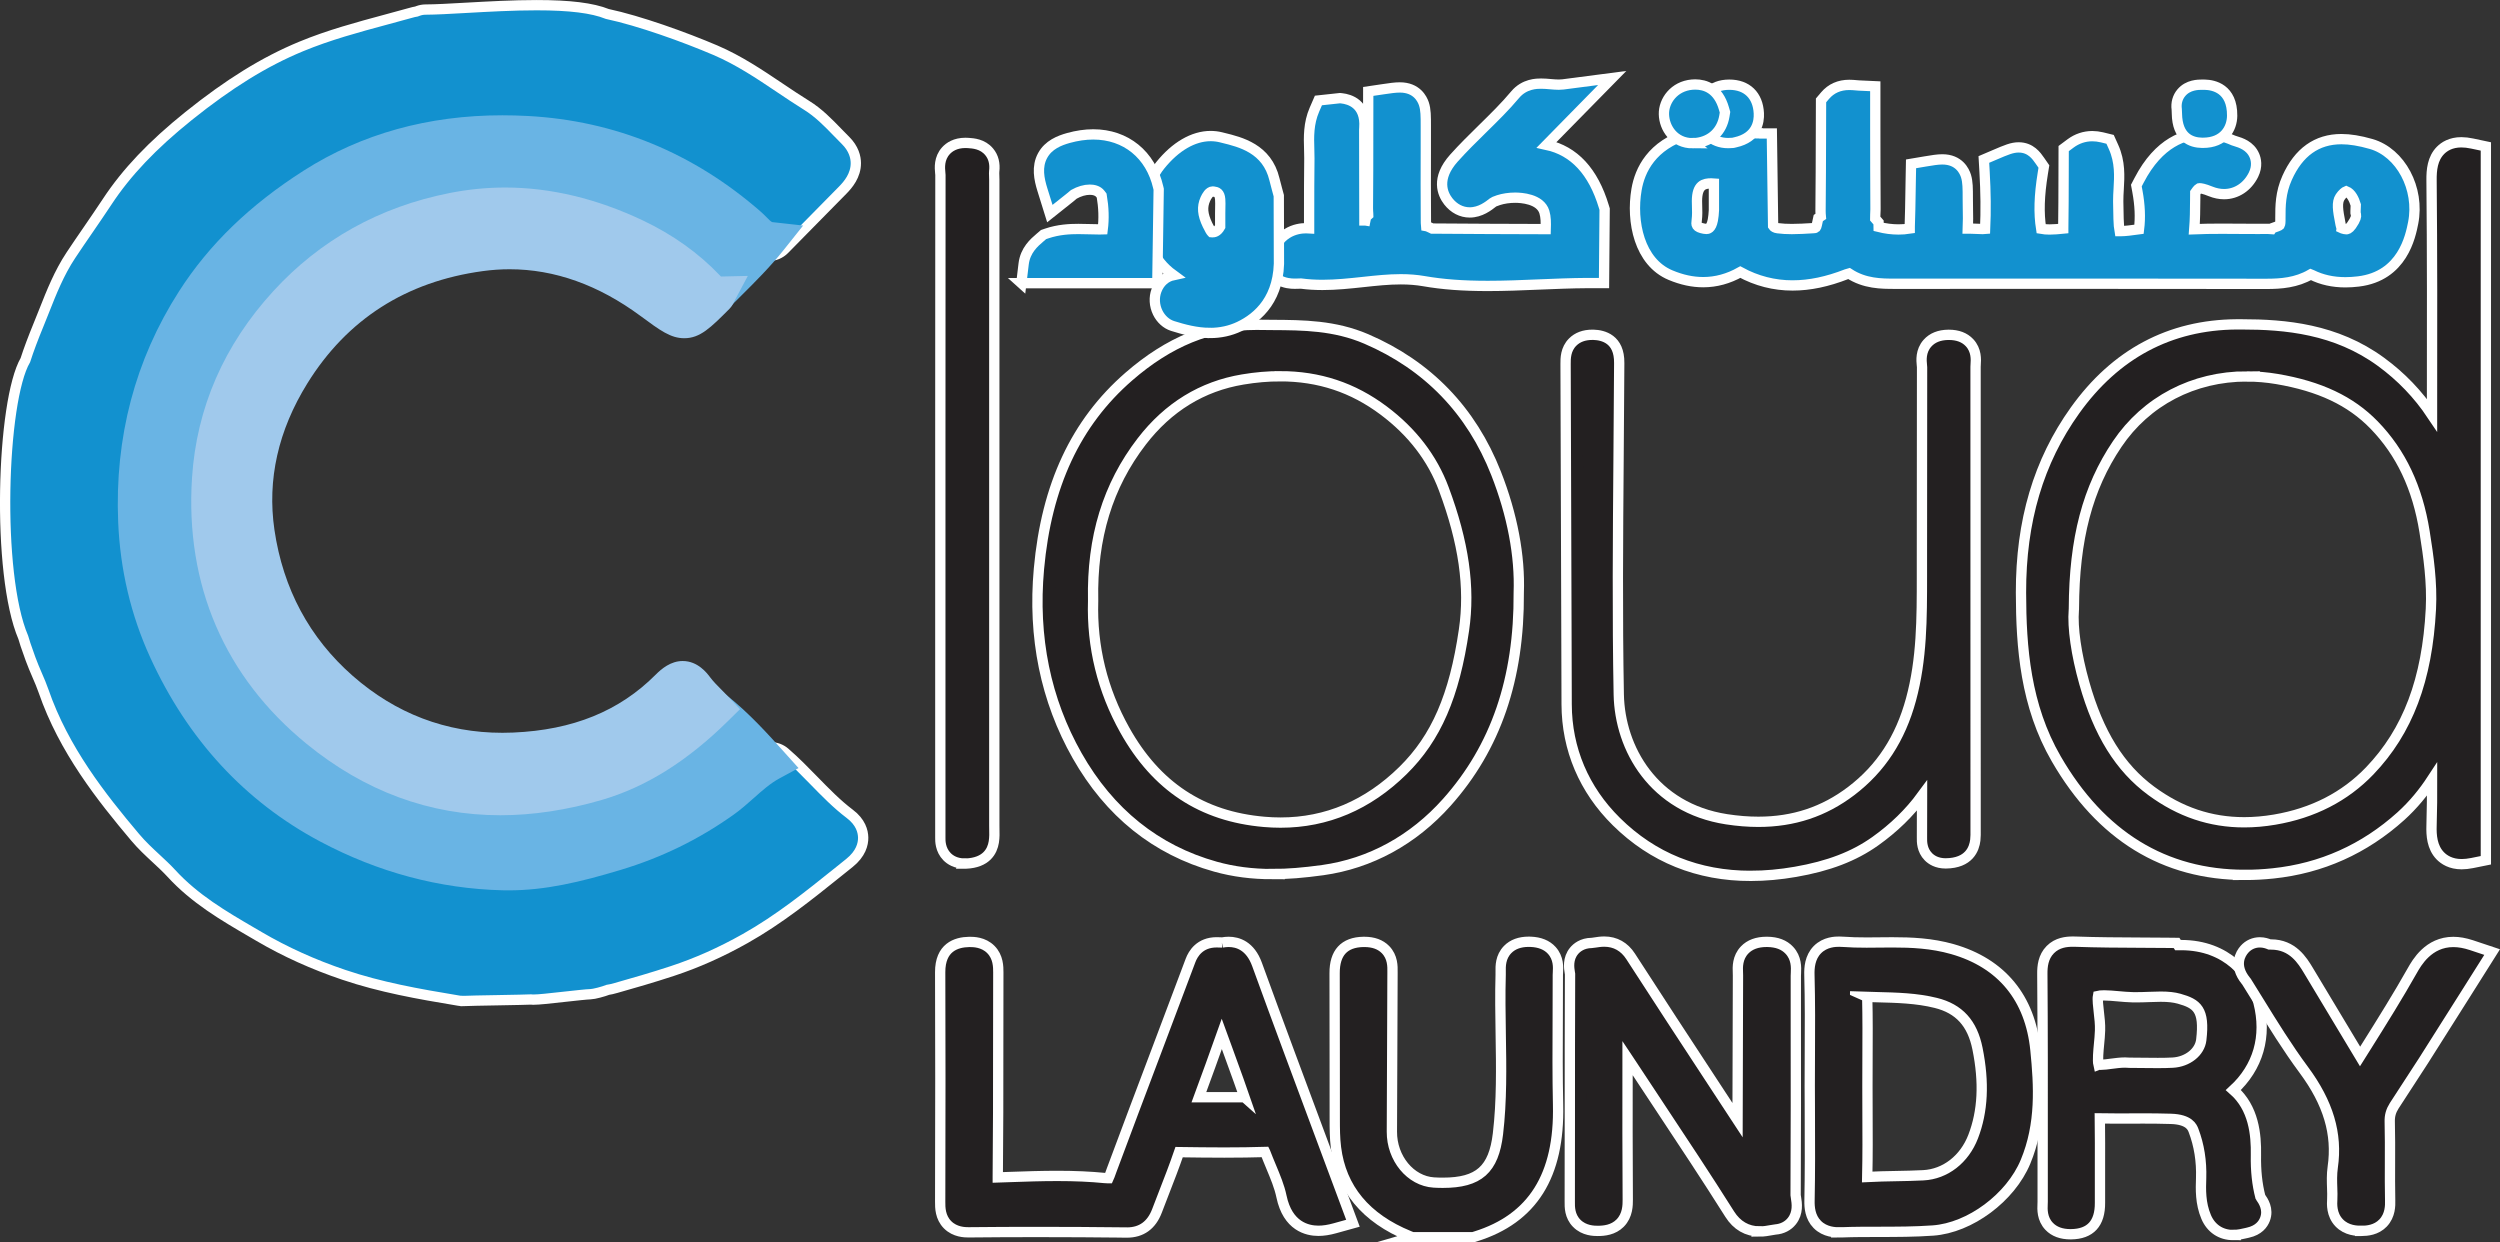 <?xml version="1.0" encoding="UTF-8"?>
<svg id="Layer_2" data-name="Layer 2" xmlns="http://www.w3.org/2000/svg" viewBox="0 0 728.58 362.06">
  <rect x="0" y="0" width="728.58" height="362.06" fill="#333333" stroke="none"/>
  <defs>
    <style>
      .cls-1 {
        fill: #a0c9ec;
      }

      .cls-2, .cls-3 {
        stroke: #fff;
        stroke-miterlimit: 10;
        stroke-width: 3px;
      }

      .cls-2, .cls-4 {
        fill: #232021;
      }

      .cls-3, .cls-5 {
        fill: #1291cf;
      }

      .cls-6 {
        fill: #69b4e4;
      }
    </style>
  </defs>
  <g id="Layer_1-2" data-name="Layer 1">
    <path class="cls-2" d="m654.27,254.97c-23.52,0-42.02-11.37-55-33.79-8.99-15.53-10.26-32.47-10.29-48.47-.04-20.86,5.11-38.23,15.75-53.11,11.79-16.48,27.63-24.92,47.07-25.07.48,0,.97,0,1.45,0,12.72,0,27.49,1.3,40.65,10.93,5.89,4.31,10.82,9.44,14.87,15.5,0-1.67,0-3.35,0-5.02.03-20.79.06-42.28-.14-63.41-.03-2.97.26-6.33,2.63-8.72,1.06-1.07,2.97-2.34,6.05-2.34.97,0,2.01.12,3.19.37l3.96.84v208.03l-4.01.81c-1.11.22-2.11.33-3.05.33-3.2,0-5.15-1.33-6.23-2.44-2.42-2.49-2.63-6.02-2.54-8.81.14-4.47.17-9,.16-13.5-2.5,3.82-5.46,7.46-9.07,10.73-10.65,9.61-23.19,15.24-37.3,16.71-2.77.29-5.51.44-8.16.44Zm.53-145.27c-15.56,0-29.33,7.18-37.78,19.71-8.64,12.81-12.53,27.59-12.62,47.91v.19s-.02.19-.02.19c-.42,5.2.69,12.98,3.05,21.35,4.16,14.72,10.37,24.72,19.56,31.47,8.36,6.14,17.21,9.12,27.05,9.12h0c2.85,0,5.83-.26,8.85-.77,11.17-1.89,20.5-6.68,27.73-14.22,11.09-11.58,16.76-26.58,17.82-47.19.39-7.66-.69-15.3-1.84-22.47-2.06-12.88-6.88-23.07-14.71-31.13-6.83-7.03-15.84-11.29-28.35-13.41-2.92-.49-5.86-.74-8.75-.74Z"/>
    <path class="cls-4" d="m712.55,208.71c-3.92,9.41-8.48,18.45-16.18,25.4-9.79,8.84-21.16,14.06-34.46,15.45-26.49,2.77-45.44-8.64-58.31-30.89-8.16-14.1-9.59-29.87-9.62-45.97-.04-18.34,4.18-35.32,14.81-50.19,10.4-14.54,24.44-22.83,43.05-22.98,14.07-.11,27.34,1.34,39.1,9.96,9.73,7.12,16.23,16.49,20.47,27.59.36.93.38,1.91,2.1,2.49.09-1.8.24-3.48.24-5.15.01-27.31.14-54.63-.12-81.94-.04-4.72.95-6.79,5.83-5.76v199.89c-4.93,1-5.98-1.23-5.83-5.86.33-10.7.06-21.43.03-32.14.64-.59,1.04-1.5.02-1.74-1.45-.34-1.07,1.01-1.14,1.84Zm-113.15-31.42c-.5,6.18.87,14.77,3.23,23.11,3.78,13.4,9.86,25.66,21.41,34.14,11.82,8.68,24.93,11.75,39.7,9.25,12.05-2.04,22.36-7.19,30.5-15.69,13.33-13.92,18.23-31.53,19.2-50.39.41-7.92-.65-15.7-1.9-23.52-2.07-12.91-6.93-24.42-16.06-33.82-8.47-8.72-19.13-12.83-31.1-14.85-20.08-3.4-39.9,3.88-51.51,21.1-9.85,14.61-13.39,30.82-13.47,50.68Zm114.9-35.95c-.33-.3-.52-.48-.71-.65-.26.3-.55.58-.74.92-.03.05.48.55.55.5.33-.18.59-.49.9-.77Z"/>
    <path class="cls-2" d="m411.59,360.56l-.91-.37c-12.66-5.16-19.84-13.82-21.33-25.74-.36-2.85-.36-5.64-.36-8.34v-.78c-.01-6-.01-11.99-.01-17.99,0-7.83,0-15.65-.03-23.47v-.23c-.03-5.96,2.79-9.04,8.38-9.14h.29c2.62,0,4.69.75,6.15,2.24,2.13,2.17,2.08,4.93,2.05,6.57v.54c-.04,6.82-.06,13.63-.08,20.45-.02,8.5-.04,17.01-.1,25.51-.05,7.75,5.43,14.39,12.21,14.81.91.06,1.8.08,2.64.08,10.48,0,14.83-3.87,16.06-14.26,1.13-9.53.97-19.41.81-28.97-.09-5.69-.19-11.58-.02-17.42,0-.27,0-.54,0-.8-.03-1.63-.09-4.35,2.05-6.54,1.46-1.49,3.52-2.25,6.12-2.25.18,0,.37,0,.56.01,2.67.1,4.74.94,6.16,2.5,2.04,2.25,1.89,4.97,1.8,6.44-.01.23-.03.46-.03.7,0,4.29-.01,8.57-.03,12.86-.04,8.21-.08,16.7.1,25.01.47,20.62-7.4,33.17-24.05,38.36l-.73.23h-17.73Z"/>
    <path class="cls-4" d="m412.56,355.56c-9.91-4.03-16.86-10.59-18.25-21.73-.35-2.81-.32-5.67-.32-8.51-.03-13.82.02-27.65-.04-41.47,0-2.5-.14-4.29,3.48-4.35,3.79-.07,3.4,1.92,3.38,4.32-.08,15.32-.07,30.64-.17,45.95-.07,10.42,7.52,19.25,16.9,19.83,16.79,1.04,22.56-6.56,23.98-18.58,1.84-15.58.38-31.22.83-46.83.07-2.44-.69-4.88,3.55-4.72,3.96.15,3.11,2.49,3.12,4.65.03,12.66-.21,25.32.07,37.97.36,15.7-3.93,28.29-20.54,33.47h-15.99Z"/>
    <g>
      <path class="cls-3" d="m134.7,291.71c-.35,0-.7-.03-1.04-.09-11.97-1.98-22.75-3.91-33.45-7.52-8.82-2.97-17.13-6.73-24.71-11.18l-2.19-1.28c-8.12-4.74-16.52-9.64-23.36-17.1-1.35-1.47-2.84-2.85-4.42-4.32-2.07-1.92-4.21-3.9-6.17-6.24-9.81-11.64-20.77-25.49-26.67-42.59-.51-1.49-1.17-3.02-1.87-4.64-.65-1.52-1.33-3.09-1.92-4.72-1.34-3.68-1.87-5.36-2.12-6.27-7.91-18.48-6.3-68.99.62-80.83,1-3.09,2.22-6.34,3.9-10.43.53-1.29,1.04-2.59,1.56-3.89,2.15-5.44,4.37-11.05,7.81-16.24,1.66-2.51,3.39-5.02,5.06-7.45,1.82-2.65,3.7-5.4,5.48-8.09,5.66-8.6,13.2-16.54,23.73-25,11.74-9.43,22.16-15.87,32.77-20.26,8.16-3.38,16.61-5.65,24.79-7.86,2.29-.62,4.6-1.24,6.92-1.89.85-.24,1.45-.39,1.98-.47.12-.04.26-.1.42-.16.71-.26,1.45-.4,2.2-.4,2.95-.01,7.05-.24,11.8-.51,6.42-.36,13.7-.77,20.56-.77,9.69,0,16.24.81,20.61,2.56,9.34,1.99,22.49,6.72,31.51,10.57,6.84,2.93,12.89,7,18.74,10.93,2.55,1.71,5.18,3.49,7.79,5.1,3.53,2.18,6.33,5.07,9.04,7.87.77.79,1.53,1.59,2.31,2.35,2.49,2.45,3.03,4.96,3.04,6.63.02,3.59-2.21,6.27-3.9,7.97-4.1,4.15-8.18,8.31-12.27,12.46l-4.65,4.73c-1.2,1.22-2.86,1.91-4.56,1.91-.58,0-1.16-.08-1.72-.24-2.89-.81-4.73-2.69-6.08-4.06-.37-.38-.71-.73-1.02-.99-17.93-15.69-38.77-24.27-61.93-25.51-2.32-.12-4.64-.19-6.9-.19-19.94,0-37.11,4.76-52.47,14.54-14.46,9.21-25.35,19.72-33.31,32.13-11.84,18.46-17.13,38.57-16.17,61.47.52,12.58,3.35,24.57,8.4,35.63,10.17,22.26,24.95,38.31,45.19,49.07,15.47,8.22,31.85,12.61,48.67,13.03.5.01.99.02,1.48.02,9.52,0,18.84-2.22,29.91-5.56,10.8-3.26,20.53-8,29.73-14.5,1.76-1.25,3.43-2.73,5.2-4.3,2.53-2.25,5.15-4.58,8.34-6.47.98-.58,2.1-.89,3.24-.89,1.54,0,3.02.55,4.18,1.56,3,2.59,5.74,5.4,8.38,8.11,3.48,3.56,6.76,6.93,10.5,9.75,3.18,2.4,3.87,5.08,3.9,6.91.03,1.89-.65,4.71-4.01,7.4-1.1.88-2.19,1.76-3.29,2.64-8.46,6.79-17.2,13.82-27.08,19.38-7.14,4.02-14.09,7.11-21.25,9.47-5.67,1.87-11.44,3.53-16.39,4.93-1.01.29-1.76.46-2.39.55-1.26.5-4.06,1.26-5.02,1.27-1.04.02-4.75.43-7.73.76-4.58.51-7.46.82-8.85.82-.12,0-.23,0-.32,0-.16,0-.32-.02-.48-.04-1.34.06-4.36.12-9.86.22-4.13.07-8.8.16-9.79.22h-.14s-.23.01-.23.01Z"/>
      <path class="cls-5" d="m223.9,222.95c.5-.3,1.16-.23,1.6.15,6.64,5.74,12.09,12.75,19.14,18.07,2.75,2.08,2.4,4.32-.22,6.41-9.57,7.65-18.94,15.51-29.7,21.57-6.54,3.68-13.29,6.75-20.37,9.08-5.35,1.76-10.77,3.33-16.19,4.87-5.68,1.61,1.89-1.9-3,.79-.2.11-2.89.85-3.12.85-2.64.04-14.69,1.64-16.65,1.57-.06,0-.11,0-.16-.02-5.25-.77,5.13-.94-.29-.04-1.4.12-17.9.33-20.14.46-.1,0-.21,0-.31-.01-11.03-1.83-22-3.73-32.68-7.33-8.34-2.81-16.3-6.37-23.77-10.76-8.61-5.05-17.48-9.91-24.39-17.45-3.32-3.62-7.25-6.6-10.45-10.4-10.52-12.48-20.34-25.27-25.77-41-1.08-3.13-2.65-6.25-3.82-9.45-5.58-15.3,1.76.57-1.73-5.46-8-16.21-6.19-69.11.1-77.79,2.85-4.28-2.96,12.34-2.01,7.63,1.27-6.25,3.53-12.37,5.97-18.3,2.68-6.54,4.97-13.33,8.91-19.26,3.46-5.22,7.12-10.35,10.55-15.56,6.19-9.4,14.12-16.97,22.69-23.85,9.67-7.76,19.99-14.75,31.55-19.54,10.06-4.16,20.46-6.56,31.15-9.55,2.94-.83.34.15,2.8-.76.15-.06.31-.09.47-.09,11.81-.05,40.38-3.38,51.13.94,5.59,2.25-4.83-.92.36.15,9.21,1.9,22.47,6.72,31.01,10.37,9.34,3.99,17.29,10.39,25.88,15.69,3.95,2.44,7.1,6.21,10.46,9.53,2.81,2.77,1.36,5.23-.91,7.52-5.65,5.72-11.29,11.47-16.93,17.2-.35.36-.88.5-1.36.37-2.22-.62-3.53-2.58-5.15-4.01-18.62-16.3-40.31-25.42-64.96-26.74-22.16-1.19-43.22,2.96-62.32,15.13-13.94,8.88-25.9,19.71-34.84,33.65-12.57,19.6-17.93,41.03-16.96,64.38.55,13.22,3.46,25.7,8.85,37.5,10.14,22.2,25.5,39.77,47.39,51.4,15.99,8.5,32.89,13.16,50.89,13.61,11.31.28,22.12-2.48,32.96-5.75,11.32-3.42,21.61-8.45,31.17-15.2,4.6-3.25,8.32-7.65,13.21-10.55Z"/>
      <path class="cls-6" d="m148.18,259.48c-.58,0-1.16,0-1.74-.02-18.39-.46-36.25-5.24-53.11-14.2-21.94-11.66-38.63-29.74-49.59-53.74-5.59-12.24-8.72-25.49-9.3-39.37-1.03-24.68,4.94-47.32,17.75-67.28,8.76-13.66,20.65-25.16,36.36-35.17,16.78-10.69,36.24-16.1,57.84-16.1,2.43,0,4.93.07,7.43.2,25.46,1.37,48.33,10.78,67.98,27.97.59.52,1.11,1.05,1.58,1.52.58.59,1.38,1.41,1.68,1.44l9,1-5.64,7.08c-3.95,4.96-8.4,9.39-12.71,13.67-.89.88-1.77,1.77-2.66,2.65l-1.42,1.43-2.2.05c-3.6,0-5.75-2.26-6.91-3.47-5.4-5.68-11.77-10.21-19.45-13.85-12.08-5.73-24.14-8.64-35.84-8.64-4.74,0-9.53.47-14.24,1.41-18.55,3.67-33.58,12.01-45.95,25.52-12.83,14.01-19.94,30.27-21.11,48.31-1.84,28.26,8.17,51.53,29.74,69.14,15.07,12.31,31.95,18.55,50.16,18.55,8.54,0,17.55-1.37,26.78-4.06,11.37-3.32,21.72-9.85,32.55-20.53l3.15-3.1,3.47,2.74c6.52,5.16,12.16,11.44,16.7,16.49l4.24,4.72-5.58,3.02c-2.63,1.42-4.99,3.51-7.48,5.73-1.9,1.69-3.86,3.43-6.08,4.99-10.09,7.13-20.76,12.33-32.61,15.91-11.91,3.59-22.05,5.99-32.79,5.99Z"/>
      <path class="cls-6" d="m224.76,222.47c-5.32,2.88-9.19,7.6-14.06,11.04-9.56,6.75-19.84,11.79-31.17,15.2-10.84,3.27-21.65,6.04-32.96,5.75-18-.45-34.9-5.12-50.89-13.61-21.9-11.64-37.25-29.21-47.39-51.4-5.39-11.8-8.3-24.28-8.85-37.5-.97-23.35,4.39-44.78,16.96-64.38,8.93-13.93,20.9-24.77,34.84-33.65,19.1-12.16,40.16-16.32,62.32-15.13,24.64,1.32,46.33,10.45,64.96,26.74,1.82,1.59,3.25,3.86,5.99,4.17-4.56,5.72-9.86,10.75-15,15.91-1.5.03-2.44-.95-3.36-1.92-6.02-6.32-13.06-11.19-20.93-14.92-16.95-8.04-34.65-11.28-53.2-7.62-19.06,3.77-35.33,12.48-48.67,27.05-13.47,14.7-21.15,31.96-22.41,51.36-1.91,29.41,8.46,54.47,31.57,73.34,24.24,19.79,51.78,24.1,81.5,15.41,13.54-3.96,24.71-11.96,34.66-21.77,5.95,4.71,11.03,10.29,16.08,15.91Z"/>
      <path class="cls-1" d="m145.83,237.59c-20.57,0-39.58-7-56.48-20.81-23.88-19.5-35.42-46.31-33.39-77.54,1.33-20.37,9.3-38.68,23.71-54.41,13.67-14.92,30.96-24.54,51.38-28.58,5.35-1.06,10.8-1.6,16.18-1.6,13.19,0,26.69,3.23,40.13,9.6,8.69,4.12,16.23,9.5,22.41,15.99.1.1.22.23.34.35l7.83-.18-3.97,7.45c-.21.49-.59,1.34-1.39,2.15-5.51,5.52-8.54,8.56-13.17,8.56-3.96,0-7.05-2.28-12.66-6.43l-.09-.06c-12.21-9.03-25.04-13.61-38.13-13.61-2.59,0-5.22.18-7.83.54-22.34,3.04-39.53,14.04-51.11,32.69-8.52,13.73-11.75,28.1-9.61,42.71,2.52,17.17,10.2,31.49,22.82,42.56,12.55,11.01,27.22,16.59,43.62,16.59,1.04,0,2.1-.02,3.15-.07,17.36-.74,30.93-6.25,41.49-16.85,1.71-1.72,4.4-4,7.9-4,4.43,0,7.1,3.55,7.97,4.71.95,1.27,2.17,2.5,3.46,3.79.65.65,1.3,1.31,1.93,1.98l3.34,3.56-3.48,3.43c-11.9,11.73-23.92,19.25-36.77,23.01-10.14,2.96-20.1,4.47-29.58,4.47Z"/>
      <path class="cls-1" d="m208.67,206.56c-9.95,9.81-21.12,17.81-34.66,21.77-29.72,8.68-57.26,4.38-81.5-15.41-23.1-18.87-33.48-43.93-31.57-73.34,1.26-19.4,8.95-36.66,22.41-51.36,13.34-14.57,29.61-23.28,48.67-27.05,18.54-3.67,36.25-.42,53.2,7.62,7.86,3.73,14.91,8.6,20.93,14.92.92.96,1.86,1.95,3.36,1.92-.15.29-.25.65-.47.87q-9.17,9.19-19.4,1.58c-14.76-10.92-31.44-16.48-49.61-14.01-23.31,3.17-41.99,14.55-54.69,35.01-8.84,14.24-12.71,29.68-10.3,46.08,2.63,17.9,10.73,33.53,24.47,45.59,14.28,12.54,31.29,18.58,50.28,17.76,16.99-.73,32.5-5.96,44.82-18.32,3.21-3.23,5.5-3.59,8.34.18,1.68,2.24,3.81,4.14,5.74,6.19Z"/>
    </g>
    <path class="cls-3" d="m522.41,83.19c-5.36,0-10.48-1.31-15.23-3.9-3.47,1.95-7.1,2.94-10.8,2.94-3.12,0-6.24-.67-9.54-2.05-9.09-3.8-11.51-15.6-9.9-24.95.96-5.61,4.38-12.98,15.19-16.24l.72-.22,20.34.08.06.05h3.12l.37,26.95c.17.26.54.56,1.35.66,1.22.16,2.57.24,4.11.24,1.97,0,3.95-.12,6.06-.25l.31-.02c.56-.03.71-.04.91-.96l.43-1.97.73-.49c-.04-.44-.08-.98-.08-1.56.08-7.58.1-15.29.12-22.75l.03-9.5,1.19-1.4c1.76-2.06,4.13-3.11,7.03-3.11.73,0,1.39.06,1.98.11.28.03.57.05.85.07l4.76.22v12.51c.01,7.65.01,15.57.06,23.35,0,.53-.02,1.07-.06,1.61-.02.33-.05.78-.04,1.07l.99,1.14.02,1.31c1.94.49,3.88.74,5.78.74,1.09,0,2.19-.08,3.29-.25,0-.2,0-.4,0-.61.12-3.35.18-6.79.23-10.12.02-1.33.04-2.66.07-3.99l.08-4.15,4.09-.69c2.11-.35,3.64-.61,5.02-.61,4.88,0,6.46,3.42,6.91,4.88.52,1.71.52,3.55.52,6.61,0,.97.02,1.95.03,2.92.03,1.87.07,3.79-.02,5.75.14,0,.29,0,.43,0,.74,0,1.49.04,2.23.08.56.03,1.13.06,1.69.06.27,0,.49,0,.69-.02.24-5.22.18-10.73-.17-16.75l-.2-3.5,3.23-1.38c3.33-1.43,5-2.14,6.91-2.14,3.51,0,5.2,2.45,6.21,3.91l1.15,1.66-.32,1.99c-1.05,6.47-1.21,11.59-.48,16.16.73.13,1.54.2,2.46.2,1.26,0,2.58-.12,3.98-.26,0-.04,0-.07,0-.11.08-5.04.09-10.19.1-15.16,0-1.85.02-8.05.02-8.05l2-1.49c1.86-1.39,4.06-2.13,6.34-2.13.92,0,1.88.12,2.83.35l2.36.58,1,2.22c1.97,4.36,1.72,8.58,1.5,12.3-.07,1.21-.14,2.35-.13,3.43v.29c.04,3.42.09,6.94.39,8.51.1,0,.2,0,.33,0,1.24,0,3.07-.22,5.34-.54.43-3.4.27-7.04-.47-11.04l-.31-1.69.79-1.52c5.83-11.23,13.44-13.59,18.79-13.59,2.84,0,5.78.67,8.74,1.98.14.05.33.11.53.17,1.51.46,4.31,1.31,5.55,4.19.44,1.01.98,3.08-.26,5.6-1.75,3.54-4.96,5.66-8.58,5.66-1.29,0-2.61-.27-3.92-.8-1.94-.79-2.85-.91-3.21-.91-.11,0-.15.01-.15.01,0,0-.36.18-1.11,1.27,0,.73-.01,1.46-.02,2.19-.02,2.75-.04,5.59-.27,8.46,2.38-.1,4.97-.14,8.13-.14,1.72,0,3.45.01,5.18.03,1.7.01,3.4.02,5.1.02.97,0,1.95,0,2.92-.01h.11c.39,0,.76.02,1.09.05l.15-.23,1.56-.56c.45-.16.64-.31.68-.35,0,0,.18-.3.18-1.29v-.79c0-3.44,0-7.34,1.96-11.7,3.35-7.49,8.67-11.28,15.82-11.28,2.5,0,5.33.46,8.64,1.41,8.63,2.47,14.25,13.02,12.27,23.02-.76,3.83-3.05,15.49-15.96,17.05-1.31.16-2.58.24-3.78.24-3.63,0-6.93-.73-9.8-2.17-.12-.06-.22-.11-.3-.14-4.2,2.43-8.69,2.77-12.91,2.77h-.15c-17.56-.03-35.13-.04-52.69-.04,0,0-55.43.01-55.44.01-3.94,0-8.8,0-13.4-3.01-.16.04-.38.1-.65.21-5.65,2.21-10.81,3.29-15.75,3.29Zm160.04-16.69s.25.12.84.25c.18.04.35.06.49.06.2,0,.72,0,1.53-1.14,1.32-1.87,1.38-2.7,1.3-3.04l-.13-.57v-.58c0-.49.02-.95.05-1.37,0-.13.02-.25.02-.37-.47-1.58-1.33-3.44-2.79-4.02-.33.13-1.08.69-1.76,1.7-1.04,1.54-.68,3.88.04,7.54l.11.56c.13.67.27.92.3.97,0,0,0,0,0,0Zm-183.7-13.05c-2.12,0-4.19.4-4.2,5.15,0,.48.02.96.03,1.44.04,1.25.09,2.67-.1,4.17-.17,1.32-.25,1.98,2.16,2.44.23.04.45.07.65.07h0c.35,0,1.4,0,1.89-2.59.17-.88.25-1.84.31-2.86,0,0,0-7.02,0-7.79-.25-.02-.5-.03-.74-.03Z"/>
    <path class="cls-5" d="m535.68,31.1c1.63-1.91,3.78-1.28,5.82-1.18.01,10.37,0,20.75.06,31.12.01,1.92-.56,3.98.92,5.69.03,2.06.58,3.75,3,4.06,5.04,1.41,10.08,1.48,15.13.09,0,0,.07-.07.07-.07,1.5-1.3.8-3.05.86-4.6.17-4.73.21-9.46.3-14.2q6.63-1.11,6.62,5.95c0,3.31.19,6.63-.06,9.91-.25,3.17,1.08,4.19,4,3.84,3.37-.4,6.92.92,10.11-1.1.15.06.31.18.46.18.12,0,.34-.14.35-.23.5-6.95.44-13.9.04-20.85q5.42-2.32,7.04.02c-1.14,7-1.58,13.99.18,20.96,0,0,.11-.09.11-.09,4.86,2.22,9.88.98,14.86.68,1.45-1.36.72-3.11.74-4.67.11-6.92.09-13.85.12-20.78,1.51-1.13,3.18-1.37,4.98-.92,2.01,4.45.88,9.16.93,13.73.18,14.95.07,14.95,15.32,12.63,1.34-5.44,1.2-10.9.19-16.36,5.13-9.87,12.44-13.16,21.07-9.34,1.45.64,4.51.84,3.36,3.16-.91,1.84-2.92,3.76-6.13,2.44-5.96-2.44-8.39-1.48-11.34,3.52-.09,3.98.02,7.98-.31,11.95-.32,3.83.84,5.37,4.94,5.19,7.14-.3,14.29-.03,21.44-.11,1.54-.02,3.37.75,4.55-1.03,2.97-1.07,4.15-3.09,4.17-6.32.01-3.5-.12-6.8,1.52-10.47,3.92-8.75,9.83-9.6,18.52-7.11,6.3,1.81,10.16,10.07,8.75,17.25-1.32,6.72-3.98,12.12-11.66,13.06-3.69.45-7.41.23-10.74-1.44-1.87-.94-3.25-1.04-5.03,0-3.25,1.89-6.85,2.11-10.56,2.11-35.98-.06-71.95-.03-107.93-.03-3.96,0-7.84,0-11.35-2.51-1.19-.86-3.05-.61-4.75.05-9.36,3.67-18.72,4.49-27.78-.92-1.49-.89-2.4-.22-3.59.47-5.25,3.04-10.49,3.17-16.21.77-6.84-2.86-8.01-13.03-6.9-19.49,1.14-6.63,5.47-10.42,11.71-12.3,5.93.02,11.86.05,17.79.07,0,0,.06.05.06.05.1,7.63.21,15.25.31,22.88.78,2.91,3.22,4.37,5.69,4.69,3.75.48,7.62.23,11.42,0,2.94-.18,4.85-1.92,5.49-4.88,1.95-1.3,1.18-3.32,1.2-5.03.11-10.15.1-20.3.14-30.45Zm-31.02,26.52h-.19c0-2.01.02-4.01,0-6-.02-1.78-.94-2.59-2.72-2.9-7.68-1.36-12.19,2.24-12.21,9.85,0,1.66.18,3.35-.03,4.99-.61,4.78,2.09,7.2,6.17,7.99,4.37.84,7.48-1.73,8.39-6.5.46-2.42.4-4.95.58-7.43Zm186.81,3.86c0-1.16.18-2.04-.03-2.81-.96-3.43-2.82-6.57-6.16-7.72-3.13-1.08-5.95,1.46-7.44,3.67-2.38,3.53-1.42,7.69-.61,11.85.64,3.26,2.22,4.54,4.97,5.15,3.09.69,5.48-.65,7.19-3.08,1.53-2.17,2.67-4.57,2.08-7.06Z"/>
    <path class="cls-2" d="m370.87,254.74c-6,0-11.43-.71-16.63-2.16-17.33-4.84-30.9-15.73-40.33-32.36-9.18-16.2-12.93-34.51-11.13-54.43,2.19-24.3,10.76-42.63,26.19-56.04,11.68-10.16,23.76-15.09,36.91-15.09.29,0,.58,0,.88,0,1.38.02,2.76.03,4.14.04,8.87.05,18.04.11,27.3,4.09,17.9,7.7,30.62,20.88,37.81,39.17,4.72,12.01,7,24.04,6.6,34.8.16,25.1-6.7,45.07-20.95,61.05-9.82,11.01-22.33,17.84-36.18,19.77-5.63.78-10.27,1.15-14.62,1.15Zm2.17-145.09c-3.46,0-7.11.31-10.85.94-11.84,1.97-21.75,8.05-29.46,18.07-9.9,12.87-14.53,28-14.16,46.24v.13s0,.13,0,.13c-.4,13.3,2.7,25.95,9.23,37.62,9.19,16.42,22.48,25.17,40.62,26.74,1.6.14,3.2.21,4.76.21,13.45,0,25.45-5.1,35.68-15.16,9.67-9.51,14.99-21.76,17.79-40.96,1.82-12.44-.06-25.52-5.89-41.16-3.33-8.92-9.22-16.59-17.51-22.8-8.98-6.73-18.86-10-30.21-10Z"/>
    <path class="cls-4" d="m437.62,172.69c.16,22.31-5.43,41.82-19.68,57.8-8.65,9.7-19.78,16.29-33.13,18.15-9.79,1.36-19.46,1.85-29.21-.87-16.82-4.7-28.86-15.09-37.32-30.01-9.08-16.02-12.12-33.52-10.5-51.51,1.83-20.26,8.51-38.83,24.49-52.71,9.83-8.54,21-14.09,34.43-13.86,9.98.17,19.86-.45,29.55,3.72,16.97,7.3,28.53,19.61,35.13,36.41,4.24,10.77,6.68,22.17,6.26,32.89Zm-124.04,2.31c-.41,13.61,2.65,27.31,9.86,40.21,9.84,17.59,24.68,27.56,44.56,29.28,17.12,1.48,32.13-4.31,44.38-16.37,12.18-11.97,16.83-27.36,19.23-43.8,2.22-15.22-.94-29.65-6.16-43.63-3.77-10.11-10.41-18.47-19.19-25.05-13.5-10.12-28.59-12.7-44.88-9.99-13.55,2.25-24.35,9.22-32.6,19.96-10.93,14.21-15.58,30.53-15.19,49.39Z"/>
    <path class="cls-2" d="m510.24,255.26c-15.36,0-28.54-5.31-39.16-15.8-9.46-9.33-14.47-21.16-14.51-34.2l-.07-23.32c-.07-25.2-.15-50.4-.24-75.6v-.22c-.01-1.62-.03-4.33,2.07-6.43,1.4-1.4,3.32-2.12,5.71-2.12h.35c2.84.08,7.59,1.25,7.5,8.21v.36c-.04,9.22-.11,18.45-.19,27.67-.18,22.5-.37,45.77.06,68.6.3,15.73,10.13,33.07,31.43,36.35,3.19.49,6.3.74,9.25.74,10.25,0,19.09-2.93,27.04-8.96,8.64-6.56,14.34-15.28,17.44-26.67,3.2-11.76,3.19-23.59,3.19-36.11,0-1.43,0-2.86,0-4.29.03-9.65.03-19.29.02-28.94,0-9.17,0-18.34.02-27.52,0-.18-.03-.37-.05-.56-.14-1.35-.42-4.15,1.63-6.44,1.41-1.58,3.44-2.4,6.06-2.43h.19c2.55,0,4.57.77,5.99,2.28,2.08,2.22,1.9,4.94,1.8,6.39-.01.21-.03.43-.03.63.02,40.3.01,80.61.01,120.91v13.49c0,.24,0,.47,0,.71.01.85.03,1.8-.09,2.86-.29,2.5-1.79,6.71-8.62,6.77h0c-2.6,0-4.17-1.05-5.04-1.93-1.93-1.96-1.9-4.4-1.88-5.58v-.26c0-3.99.01-7.98.02-11.97-3.66,4.99-8.22,9.43-13.65,13.29-6.19,4.4-13.57,7.23-23.24,8.91-4.47.78-8.85,1.17-13,1.17Z"/>
    <path class="cls-4" d="m563.42,214.51c-3.56,11.14-10.34,19.84-19.84,26.59-6.4,4.55-13.63,6.74-21.19,8.06-18.01,3.13-34.54-.18-47.8-13.26-8.3-8.19-12.99-18.61-13.03-30.65-.1-32.97-.19-65.95-.31-98.92,0-2.14-.14-3.83,2.99-3.75,2.88.08,2.64,1.65,2.63,3.55-.12,32.13-.72,64.27-.12,96.39.37,19.88,13.24,37.74,35.67,41.2,14.77,2.28,28.2-.17,40.07-9.18,9.79-7.43,15.95-17.23,19.24-29.34,3.76-13.82,3.32-27.73,3.37-41.7.06-18.82-.01-37.64.04-56.46,0-1.87-1.11-4.4,2.71-4.46,3.74-.05,2.88,2.32,2.88,4.32.02,44.8.01,89.6.01,134.4,0,1,.06,2.01-.05,3-.26,2.26-1.94,2.33-3.7,2.34-2.08.02-1.88-1.47-1.88-2.77,0-9.66.03-19.32.06-28.98.41-1.18.78-2.35-.18-3.5-1.74.49-1.43,1.92-1.57,3.12Z"/>
    <path class="cls-2" d="m328.26,359.19c-8.87-.1-17.59-.15-25.92-.15-6.75,0-13.46.03-19.93.1,0,0-.17,0-.17,0-.98,0-3.9-.01-6.08-2.2-2.17-2.18-2.17-5.02-2.16-6.71.07-25.99.07-47.24,0-66.9-.03-7.18,4.58-8.76,8.44-8.82h.23c.97,0,3.9,0,6.09,2.2,2.19,2.2,2.18,5.1,2.18,6.66-.03,7.55-.03,15.1-.03,22.66,0,12.06,0,24.54-.13,36.82,0,.1,0,.2,0,.29,0,0,3.48-.12,3.48-.12,4.55-.16,9.25-.32,13.91-.32,5.13,0,9.62.2,13.73.61.33.03.62.05.88.05.12,0,.22,0,.3,0,.19-.41.43-1.06.61-1.58l.26-.72c4.29-11.54,8.71-23.24,12.99-34.56,3.35-8.86,6.7-17.72,10.02-26.6.74-1.97,2.71-5.28,7.62-5.28.35,0,.7.02,1.05.03.19,0,.37.02.55.02.03,0,0,0-.04.01.65-.12,1.29-.19,1.91-.19,2.69,0,6.31,1.14,8.29,6.58,3,8.26,6.12,16.75,9.53,25.94,3.84,10.36,7.7,20.72,11.56,31.07l6.86,18.41-5.25,1.46c-1.78.5-3.36.74-4.82.74-3.24,0-8.94-1.3-10.76-10-.59-2.85-1.79-5.72-3.06-8.76-.56-1.35-1.14-2.74-1.68-4.16,0-.02-.01-.03-.02-.05-3.67.11-7.58.17-11.92.17s-8.96-.06-13.15-.12c-1.38,4.03-2.92,8-4.42,11.85-.68,1.75-1.37,3.51-2.03,5.27-1.59,4.18-4.54,6.31-8.77,6.31h-.15Zm34.45-39.41c-.6-1.73-1.18-3.39-1.77-5.04-1.1-3.06-2.21-6.11-3.32-9.17-.52-1.42-1.03-2.84-1.55-4.26-2.16,6.07-4.38,12.29-6.67,18.46h13.3Z"/>
    <path class="cls-4" d="m387.7,353.15c-5.33,1.48-8.18.11-9.34-5.47-.98-4.7-3.24-9.13-4.95-13.67-.78-2.05-1.72-3.38-4.51-3.29-8.65.27-17.32.18-25.98.04-2.17-.04-3.05.54-3.76,2.68-2,5.96-4.41,11.79-6.64,17.68-.74,1.94-1.65,3.11-4.19,3.08-15.32-.17-30.64-.21-45.95-.05-3.22.03-3.37-1.44-3.36-3.89.06-22.31.08-44.62,0-66.93,0-2.67.53-3.76,3.52-3.8,3.14-.05,3.43,1.29,3.42,3.84-.08,19.81.06,39.63-.16,59.44-.04,4.07.9,5.47,5.17,5.34,10.15-.32,20.39-.85,30.44.15,5.4.54,5.91-1.94,7.23-5.49,7.59-20.41,15.37-40.75,23.01-61.14,1.12-3,3.51-1.68,5.44-2.05,2.64-.51,3.77,1,4.56,3.19,3.15,8.67,6.33,17.33,9.54,25.98,5.49,14.8,11.01,29.59,16.52,44.38Zm-17.98-28.37c-1.54-4.45-2.77-8.1-4.07-11.73-2.6-7.25-5.27-14.47-7.85-21.72-.34-.95-.51-2.08-1.54-2.32-.82-.2-1.33.67-1.6,1.43-3.81,10.59-7.51,21.23-11.49,31.76-.89,2.34-.11,2.59,1.75,2.59,8.12,0,16.23,0,24.81,0Z"/>
    <path class="cls-2" d="m512.79,358.88c-3.61,0-6.62-1.74-8.69-5.03-6.66-10.56-13.69-21.17-20.49-31.43-3-4.53-6.01-9.07-8.99-13.61l-.3-.45c0,.8,0,1.61,0,2.41-.01,12.74-.03,25.92.06,38.86,0,1.48.03,4.55-2.21,6.81-2.02,2.04-4.7,2.28-6.53,2.28h-.02c-1,0-3.94-.01-6.1-2.2-2.1-2.12-2.06-4.79-2.04-6.39v-.46c.02-7.79.02-15.59.02-23.38,0-13.9,0-28.28.06-42.42-.02-.12-.04-.24-.06-.37-.22-1.33-.69-4.09,1.26-6.42.7-.84,2.3-2.25,5.13-2.28.18,0,.62-.07.98-.13.73-.12,1.65-.26,2.67-.26,3.21,0,5.86,1.49,7.67,4.3,7.98,12.38,16.2,24.91,24.15,37.03,2.34,3.57,4.68,7.14,7.02,10.71l.12-42.17c0-.26-.01-.51-.02-.77-.07-1.66-.18-4.43,1.98-6.68,1.49-1.55,3.63-2.34,6.36-2.34h.23c2.81.04,4.91.84,6.42,2.45,2.13,2.27,2,5.03,1.92,6.67-.01.25-.03.51-.03.77v12.15c.02,16.97.03,34.52-.06,51.79.01.15.06.4.1.65.27,1.68.71,4.48-1.19,6.89-1.13,1.43-2.83,2.3-4.78,2.45-.31.02-.77.11-1.25.2-.94.17-2.11.39-3.4.39Z"/>
    <path class="cls-4" d="m511.35,339.69c.05-18.47.11-36.95.16-55.42,0-2.41-.77-4.86,3.47-4.8,4.2.06,3.38,2.51,3.38,4.89,0,21.31.05,42.61-.06,63.92,0,1.72,1.35,4.83-1.25,5.03-2.81.22-6.13,2.01-8.73-2.12-9.58-15.21-19.66-30.1-29.53-45.13-2.9-4.41-5.7-8.88-9.47-13.05,0,1.57,0,3.14,0,4.71,0,17.31-.07,34.62.05,51.93.02,2.88-.44,4.05-3.74,4.05-3.47,0-3.15-1.79-3.15-4.05.03-21.97,0-43.94.08-65.92,0-1.37-1.21-3.93,1.38-3.96,2.32-.02,5.02-1.56,7.06,1.61,11.32,17.57,22.85,35,34.29,52.5,1.32,2.02,2.21,4.36,4.23,5.87-.04.97.1,2.01,1.35,1.78.94-.17.71-1.12.47-1.85Z"/>
    <path class="cls-3" d="m433.58,83.33c-7.22,0-13.14-.44-18.64-1.4-2.09-.36-4.28-.54-6.7-.54-3.64,0-7.23.39-11.02.8-3.82.41-7.78.84-11.81.84-2.21,0-4.25-.13-6.24-.39-.06,0-.11,0-.17,0h-.06c-.2,0-.41,0-.61.02-.33.01-.65.02-.98.02-1.18,0-2.96-.12-4.8-1.16l-3.16-1.78.72-3.56c1.76-8.73,7.94-9.67,10.52-9.67.29,0,.59.01.89.03,0-1.4,0-2.79,0-4.19,0-5.31,0-10.79.07-16.2.01-.9-.02-1.79-.05-2.69-.11-3.49-.23-7.45,1.53-11.51l1.16-2.67,6.29-.68.54.06c2.14.24,7.07,1.55,6.55,8.59-.01.18-.03.35-.03.51.02,4.43.02,8.86.02,13.28,0,4.9,0,9.8.03,14.7,0,0,0-.02,0-.03.05-.3.11-.6.17-.9l.33-1.61.63-.57c0-.11-.02-.22-.03-.32-.04-.49-.08-1.05-.08-1.67.07-7.4.08-14.94.08-22.23l.02-11.77,4.26-.63c2.09-.31,3.59-.53,4.94-.53,4.91,0,6.53,3.33,7.01,4.75.58,1.74.57,3.6.57,6.67v6.89c-.02,6.57-.03,13.36.02,20.03v.27c0,.54.01,1.29.06,1.8l.28.05.45.18c.35.14.71.31,1.06.49,10.93.09,21.89.13,33.07.16.06-1.85.06-3.49-.39-4.97-1.19-3.89-6.82-4.19-8.52-4.19s-3.46.26-4.86.72c-1.07.36-1.45.55-1.58.66-1.29,1.02-3.69,2.92-6.8,2.92-2.4,0-4.62-1.15-6.25-3.24-1.67-2.15-3.67-6.64,1.66-12.6,2.68-2.99,5.54-5.8,8.3-8.51,3.4-3.34,6.62-6.49,9.53-9.97,2.7-3.22,6.36-3.22,7.57-3.22.94,0,1.86.08,2.74.16.85.07,1.64.14,2.42.14.44,0,.84-.02,1.2-.07l14.36-1.87s-17.41,17.72-19.13,19.48c8.02,1.73,13.62,7.77,16.7,18.02l.22.72-.18,21.54h-4.94c-4.62.03-9.39.23-14.01.42-4.89.21-9.94.42-14.92.42Z"/>
    <path class="cls-5" d="m403.75,30.96q6.8-1.01,6.79,5.96c0,8.98-.05,17.96.02,26.95.02,2.96-.08,6.16,3.95,6.91.73.29,1.46.83,2.2.84,12.08.1,24.17.14,36.25.17.96,0,2.04.1,2.43-1.16-.05-3.43.54-6.82-.53-10.29-2.44-7.97-13.41-8.86-19.74-6.74-1.08.36-2.22.78-3.09,1.48-1.96,1.55-4.1,2.97-6,.53-1.73-2.22-.13-4.44,1.44-6.19,5.74-6.42,12.37-11.96,17.93-18.61,2.24-2.68,6.25-.66,10.74-1.25-4.78,4.87-8.74,8.88-12.68,12.92-.77.79-2.17,1.38-1.64,2.77.45,1.17,1.6,1.5,2.88,1.46,10.46-.4,15.25,6.02,17.93,14.96-.05,5.28-.09,10.56-.14,15.85-15.6.05-31.56,2.13-46.7-.5-12.5-2.17-24.02,2.25-35.98.68-1.59-.21-3.26.35-4.82-.53.83-4.11,2.97-6.35,7.41-5.47,1.3.26,2.17-.56,3.11-1.21.27.02.54.07.8.04.08-.01.18-.26.18-.4.02-7.98-.02-15.95.07-23.93.05-4.11-.65-8.3,1.07-12.27.95-.1,1.9-.21,2.86-.31,2.83.31,2.06,2.52,2.07,4.16.05,9.72-.02,19.45.05,29.18.01,1.87-.86,4.3,1.22,5.42,2.1,1.12,4.1-.12,5.79-1.56,2.58-.71,2.63-2.96,3.05-4.99,1.62-1.46.94-3.4.96-5.13.09-9.91.07-19.82.09-29.73Z"/>
    <path class="cls-2" d="m536.01,359.15c-1.02,0-4.14,0-6.41-2.32-2.1-2.14-2.29-4.99-2.25-6.94.16-8.01.13-16.18.1-24.08,0-1.43-.01-2.87-.01-4.3h0l-.02-5c0-3.08.02-6.15.03-9.23.04-7.59.08-15.44-.13-23.12-.06-2.09.12-5.13,2.3-7.37,2.3-2.36,5.39-2.36,6.4-2.36.44,0,.92.02,1.43.06,1.88.14,3.9.2,6.55.2,1.23,0,2.45-.01,3.68-.03,1.26-.01,2.53-.03,3.79-.03,5.52,0,11.46.24,17.53,1.97,14.31,4.08,22.67,14.23,24.19,29.37,1.05,10.47,1.69,21.61-2.89,32.61-4.35,10.46-16.19,19.26-26.96,20.03-5.3.38-10.61.38-15.73.39-3.58,0-7.29,0-10.89.14-.25,0-.48.01-.71.01Zm8.16-68.61c.14,6.06.11,12.17.08,18.09-.01,2.64-.02,5.28-.02,7.92,0,2.59.01,5.18.02,7.76.03,6.12.06,12.43-.08,18.69,2.81-.15,5.62-.2,8.34-.25,2.64-.05,5.37-.1,8.01-.24,6.41-.33,11.98-4.66,14.53-11.29,2.83-7.35,3.25-15.72,1.26-25.59-1.49-7.42-5.35-11.66-12.15-13.35-5.61-1.39-11.32-1.53-17.36-1.68-.88-.02-1.76-.04-2.65-.07Z"/>
    <path class="cls-4" d="m532.41,316.51c0-10.83.19-21.66-.1-32.48-.1-3.89,1.12-4.83,4.77-4.56,10.16.76,20.37-.96,30.55,1.94,12.97,3.7,19.36,12.85,20.59,25.06,1,9.96,1.59,20.29-2.53,30.19-3.57,8.58-13.53,16.31-22.7,16.96-8.82.63-17.64.19-26.45.52-3.22.12-4.26-.8-4.19-4.15.22-11.16.08-22.32.08-33.48h-.02Zm6.83.05c0,9.14.15,18.28-.08,27.41-.08,3.34,1.01,4.29,4.22,4.09,5.79-.35,11.62-.25,17.41-.55,8.68-.45,15.75-6.21,18.94-14.48,3.61-9.35,3.39-18.98,1.5-28.37-1.7-8.46-6.49-14.9-15.85-17.22-7.33-1.82-14.64-1.68-22.03-1.92-3.22-.11-4.29.78-4.21,4.13.23,8.97.08,17.94.09,26.91Z"/>
    <path class="cls-2" d="m650.83,359.93c-3.59,0-6.46-1.92-7.88-5.26-1.71-4.01-1.58-8.07-1.47-11.32.16-4.93-.58-9.6-2.21-13.88-.37-.96-1.23-3.23-6.58-3.4-2.94-.1-5.85-.11-8.06-.11-1.25,0-6.26.02-7.52.02-1.98,0-3.63-.01-5.15-.04.06,4.75.05,9.55.04,14.19,0,3.38-.02,6.76,0,10.13v.26c.05,6.03-2.79,9.12-8.44,9.18h-.15c-2.66,0-4.75-.77-6.21-2.3-2.12-2.21-1.99-5-1.92-6.5.01-.23.02-.47.02-.7,0-5.47,0-10.94,0-16.41.01-16.38.03-33.31-.1-49.96-.02-2.19.23-4.97,2.33-7.09,2.06-2.08,4.72-2.32,6.54-2.32.24,0,.49,0,.76.01,6.36.23,12.88.26,19.18.29,2.54.01,5.08.02,7.62.05l2.69.03.41.64c.13,0,.27-.01.41-.01.11,0,.51,0,.51,0,13.47,0,20.55,8.97,22.52,16.65,2.56,9.99-.09,18.97-7.3,25.59,5.96,5.22,6.69,12.98,6.58,18.99-.08,4.49.34,8.48,1.3,12.17.01.02.02.03.04.05.73,1.04,2.46,3.48,1.28,6.5-.54,1.38-1.83,3.17-4.92,3.85-.17.04-.36.08-.55.13-.97.23-2.31.55-3.78.55Zm-39.25-49.65c.14.02.33.03.59.03h0c.9,0,2.04-.15,3.14-.3,1.31-.17,2.67-.35,4.01-.35.46,0,.89.02,1.3.06,1.59,0,3.08.02,4.48.04,1.31.01,2.55.03,3.75.03,1.7,0,3.08-.03,4.34-.1,4.33-.23,7.91-3.07,8.33-6.62,1.06-8.89-1.27-10.55-6.45-12.01-1.48-.41-3.13-.6-5.37-.6-1.1,0-2.22.04-3.41.09-1.22.05-2.49.09-3.78.09-.35,0-.71,0-1.06-.01-1.36-.03-2.77-.16-4.13-.28-1.48-.13-2.87-.26-4.09-.26-.97,0-1.52.08-1.81.15-.19.97.08,3.24.24,4.66.21,1.77.42,3.59.36,5.43-.04,1.33-.17,2.7-.3,4.03-.16,1.69-.45,4.69-.16,5.93Z"/>
    <path class="cls-4" d="m635.35,280.45c10.72-.13,16.35,6.51,17.99,12.89,2.69,10.49-1.52,19.34-11.88,24.89,9.43,2.85,11.16,10.13,11.01,18.36-.09,4.79.34,9.46,1.61,14.09.32,1.18,2.95,3.05.02,3.69-2.07.45-5.17,1.58-6.55-1.65-1.25-2.93-1.17-6.08-1.07-9.2.18-5.44-.62-10.79-2.53-15.82-1.85-4.88-6.32-6.47-11.09-6.63-7.48-.25-14.98.02-22.47-.16-3.08-.08-3.49,1.32-3.45,3.93.13,8.49.01,16.98.06,25.46.01,2.48.17,4.38-3.49,4.41-3.95.04-3.21-2.26-3.21-4.5,0-22.14.08-44.27-.09-66.41-.03-3.56.99-4.48,4.45-4.35,8.97.33,17.95.26,26.93.34,1.01,1.56,2.48.55,3.76.66Zm-15.03,34.27c5.15,0,9.15.17,13.13-.04,6.82-.36,12.34-5.14,13.04-11.02,1.22-10.26-1.54-15.02-10.07-17.41-4.9-1.38-9.9-.5-14.85-.61-4.62-.11-10.73-1.55-13.49.78-3.2,2.71-.89,9.02-1.04,13.76-.14,4.62-1.6,10.71.72,13.51,2.69,3.26,9.02.54,12.57,1.04Z"/>
    <path class="cls-2" d="m281.08,251.66c-2.57,0-4.18-1.08-5.07-1.98-2.02-2.04-1.98-4.68-1.97-5.54.01-.79,0-1.58,0-2.36v-1.06c0-31.45,0-62.91,0-94.36v-17.47c0-25.97,0-51.93.03-77.9,0-.18-.03-.38-.05-.58-.14-1.48-.4-4.23,1.67-6.5.94-1.03,2.69-2.27,5.67-2.27.25,0,.52,0,.8.03,1.47.1,4.2.27,6.12,2.58,1.25,1.5,1.74,3.43,1.46,5.73-.03.28-.02.76,0,1.26.01.38.03.76.03,1.14v188.22c0,.33,0,.66.01.99.03,1.12.07,2.39-.15,3.79-.44,2.73-2.2,6.04-8.14,6.3-.14,0-.28,0-.42,0Z"/>
    <path class="cls-4" d="m279.05,146.34c0-31.79-.01-63.57.03-95.36,0-1.87-1.08-4.59,2.76-4.34,1.97.13,3.22.37,2.94,2.72-.12.98-.01,1.99-.01,2.99,0,62.74,0,125.48,0,188.22,0,1.33.14,2.69-.07,3.99-.3,1.89-1.81,2.02-3.41,2.09-1.87.08-2.26-.93-2.24-2.46.02-1.16,0-2.33,0-3.49,0-31.45,0-62.91,0-94.36Z"/>
    <path class="cls-2" d="m688.03,358.7c-1.04,0-4.13,0-6.36-2.37-2.24-2.37-2.06-5.48-1.98-6.8.06-1.03.02-2.15-.02-3.33-.06-1.84-.14-3.93.17-6.07,1.39-9.68-1.29-18.68-8.44-28.33-4.77-6.44-9.01-13.31-13.11-19.95-1.19-1.93-2.38-3.86-3.59-5.78-.05-.07-.11-.14-.18-.22-3.69-4.55-1.52-7.95-.41-9.2,1.15-1.3,2.75-2.02,4.48-2.02,1.2,0,2.18.34,2.85.62.14,0,.28,0,.42,0,6.31,0,9.16,4.71,10.86,7.53,2.88,4.77,5.74,9.54,8.6,14.32,2.16,3.6,4.31,7.2,6.48,10.79.61-.97,1.21-1.94,1.82-2.9,4.74-7.56,9.21-14.7,13.4-22.13,1.29-2.28,4.71-8.35,11.96-8.35,1.65,0,3.37.31,5.26.93l6.05,2.02-8.26,13.09c-3.91,6.2-7.82,12.4-11.76,18.59-1.35,2.13-2.74,4.23-4.12,6.34-1.46,2.22-2.97,4.52-4.41,6.79-.94,1.48-1.34,2.91-1.29,4.63.1,3.96.08,7.95.07,11.81-.01,3.67-.03,7.48.05,11.18.03,1.29.1,4.3-2.09,6.55-1.97,2.03-4.57,2.27-6.35,2.28h-.1Z"/>
    <path class="cls-4" d="m688.07,316.91c6.62-10.75,13.31-20.99,19.31-31.61,2.64-4.68,5.46-7.07,11.28-5.13-5.53,8.76-11.04,17.53-16.6,26.27-2.8,4.41-5.75,8.72-8.54,13.14-1.42,2.24-2.13,4.64-2.07,7.43.19,7.66-.05,15.32.12,22.98.06,2.7-.52,3.71-3.47,3.72-3.12.02-3.57-1.3-3.42-3.88.17-2.99-.32-6.04.1-8.98,1.74-12.14-2.22-22.35-9.37-32.01-6.01-8.12-11.14-16.9-16.52-25.48-.58-.93-2.16-2.12-1.04-3.38.83-.94,2.23.43,3.12.33,4.09-.47,5.78,2.27,7.46,5.06,5.81,9.63,11.57,19.3,17.38,28.93.51.84,1.28,1.52,2.25,2.63Z"/>
    <path class="cls-3" d="m352.62,97.03c-3.93,0-7.71-1.03-10.89-2.03-1.82-.58-3.4-2-4.33-3.9-1-2.05-1.13-4.4-.37-6.45.89-2.4,2.68-3.99,4.92-4.47-6.3-4.58-7.53-10.33-7.36-14.58.04-.97,0-2.02-.06-3.13-.18-4.15-.41-9.31,3.59-14.27,4.44-5.52,9.66-8.55,14.69-8.55,1.01,0,2.02.12,3,.36l.6.15c5.12,1.25,12.86,3.13,15.01,12.12.22.92.47,1.84.72,2.76l.54,2,.04,17.65c.46,12.18-6.03,17.86-11.55,20.48-2.61,1.24-5.49,1.87-8.54,1.87Zm.51-29.35s.1.01.18.01h.02c.41,0,1.37-.03,2.27-1.63v-3.9c0-.5.01-1,.02-1.51.02-.92.04-1.79-.02-2.56-.15-1.89-1-2.15-1.92-2.26-.09-.01-.17-.02-.26-.02-1.01,0-1.77,1.38-2.14,2.2-1.02,2.29-.84,4.48.62,7.53.68,1.42,1.04,1.95,1.22,2.13Z"/>
    <path class="cls-5" d="m367.72,74.78c.28,7.03-2.14,12.75-8.7,15.86-5.18,2.45-10.62,1.22-15.79-.42-1.11-.35-2.11-2.23-1.52-3.83.67-1.8,1.87-1.47,3.58-1,2.54.7,5.09,1.47,8.04.42,3.93-1.39,7.06-2.87,6.81-7.74-4.28-1.46-8.58,1.91-13.06-.56-4.87-2.68-7.71-6.36-7.5-11.72.19-4.83-1.29-9.84,2.43-14.46,3.21-3.98,7.89-7.63,12.6-6.47,4.92,1.21,10.44,2.3,11.94,8.58.34,1.42.75,2.83,1.12,4.24.01,5.7.02,11.4.04,17.09Zm-6.92-12.62h-.18c0-1.5.1-3-.02-4.48-.32-3.89-2.65-6.37-6.3-6.82-3.62-.44-6.14,1.9-7.57,5.12-1.77,3.98-1.22,7.73.68,11.72,1.32,2.77,2.6,4.91,5.8,4.98,3.33.07,5.68-1.99,7.02-4.67.82-1.64.42-3.88.57-5.86Z"/>
    <path class="cls-3" d="m297.65,82.53l.67-5.6c.48-4.02,3.07-6.23,4.78-7.69l1.02-.88.91-.31c3.42-1.17,6.74-1.32,9.25-1.32,1.08,0,2.15.03,3.23.06.98.03,1.96.06,2.93.06.33,0,.64,0,.93-.01.39-3.1.29-6.35-.3-9.81l-.36-.48c-.78-1.05-2.12-1.27-3.11-1.27-1.46,0-3.07.47-4.65,1.36-.04.03-.29.25-.47.4-.26.22-.52.45-.81.67l-5.71,4.54-2.17-6.97c-.96-3.08-1.71-6.68.06-9.94,1.71-3.15,4.91-4.39,7.51-5.12,2.48-.69,4.91-1.05,7.24-1.05,9.5,0,16.76,5.9,18.94,15.4l.14.59-.4,27.36h-39.64Z"/>
    <path class="cls-5" d="m332.36,77.53h-29.07c.27-2.23,1.87-3.46,3.37-4.75,6.2-2.13,12.68-.16,18.95-1.34,1.44-5.79,1.25-11.59,0-17.38-.25-.23-.53-.39-.86-.48-2.84-3.84-8.71-4.39-14.23-1.3-.68.38-1.24.97-1.94,1.52-1.7-5.45-.73-7.39,4.15-8.76,10-2.81,17.82,1.37,19.96,10.66-.11,7.28-.21,14.55-.32,21.83Z"/>
    <path class="cls-3" d="m503.67,41.7c-4.76,0-7.97-3.19-8.16-8.12-.11-2.69.62-4.87,2.17-6.48,1.54-1.6,3.65-2.42,6.29-2.42,5.14,0,8.35,3.11,8.61,8.32.13,2.57-.59,7.08-6.83,8.47l-.64.15-.36.03c-.38.03-.73.05-1.07.05Z"/>
    <path class="cls-5" d="m504.31,36.67c-2.9.25-3.72-1.17-3.8-3.28-.09-2.39.83-3.7,3.47-3.71,2.56,0,3.48,1.08,3.61,3.57.14,2.88-1.81,3.07-3.28,3.42Z"/>
    <path class="cls-3" d="m493.27,41.74c-5.31,0-8.27-4.37-8.35-8.48-.08-3.88,2.98-8.15,8.22-8.6.32-.03.62-.04.91-.04,2.9,0,6.7,1.22,8.36,7.01l.31,1.08-.18,1.11c-.72,4.4-3.79,7.34-8.2,7.85-.38.04-.74.06-1.08.06Z"/>
    <path class="cls-5" d="m497.62,33.01c-.36,2.16-1.55,3.43-3.84,3.7-2.7.31-3.82-1.91-3.85-3.55-.03-1.47,1.32-3.32,3.65-3.52,2.58-.22,3.44,1.26,4.05,3.37Z"/>
    <path class="cls-3" d="m641.8,41.62c-3.3-.04-7.27-1.55-7.38-8.5,0-.45-.01-.87-.05-1.24-.25-1.82.23-3.55,1.36-4.88,1.97-2.32,4.93-2.32,6.05-2.32.27,0,.55,0,.83.01,2.41.06,7.99,1.07,7.91,9.06-.04,3.63-2.29,7.87-8.53,7.87h-.2Z"/>
    <path class="cls-5" d="m639.35,31.27c-.27-1.6,1.34-1.63,3.14-1.58,2.76.07,3.06,1.8,3.04,4.01-.03,2.59-1.96,2.94-3.66,2.92-3.05-.04-2.23-2.59-2.52-5.35Z"/>
    <path class="cls-6" d="m367.72,74.78c-.01-5.7-.03-11.4-.04-17.09"/>
    <path class="cls-5" d="m325.61,71.44c0-5.8,0-11.59,0-17.39,1.25,5.8,1.44,11.59,0,17.39Z"/>
  </g>
</svg>